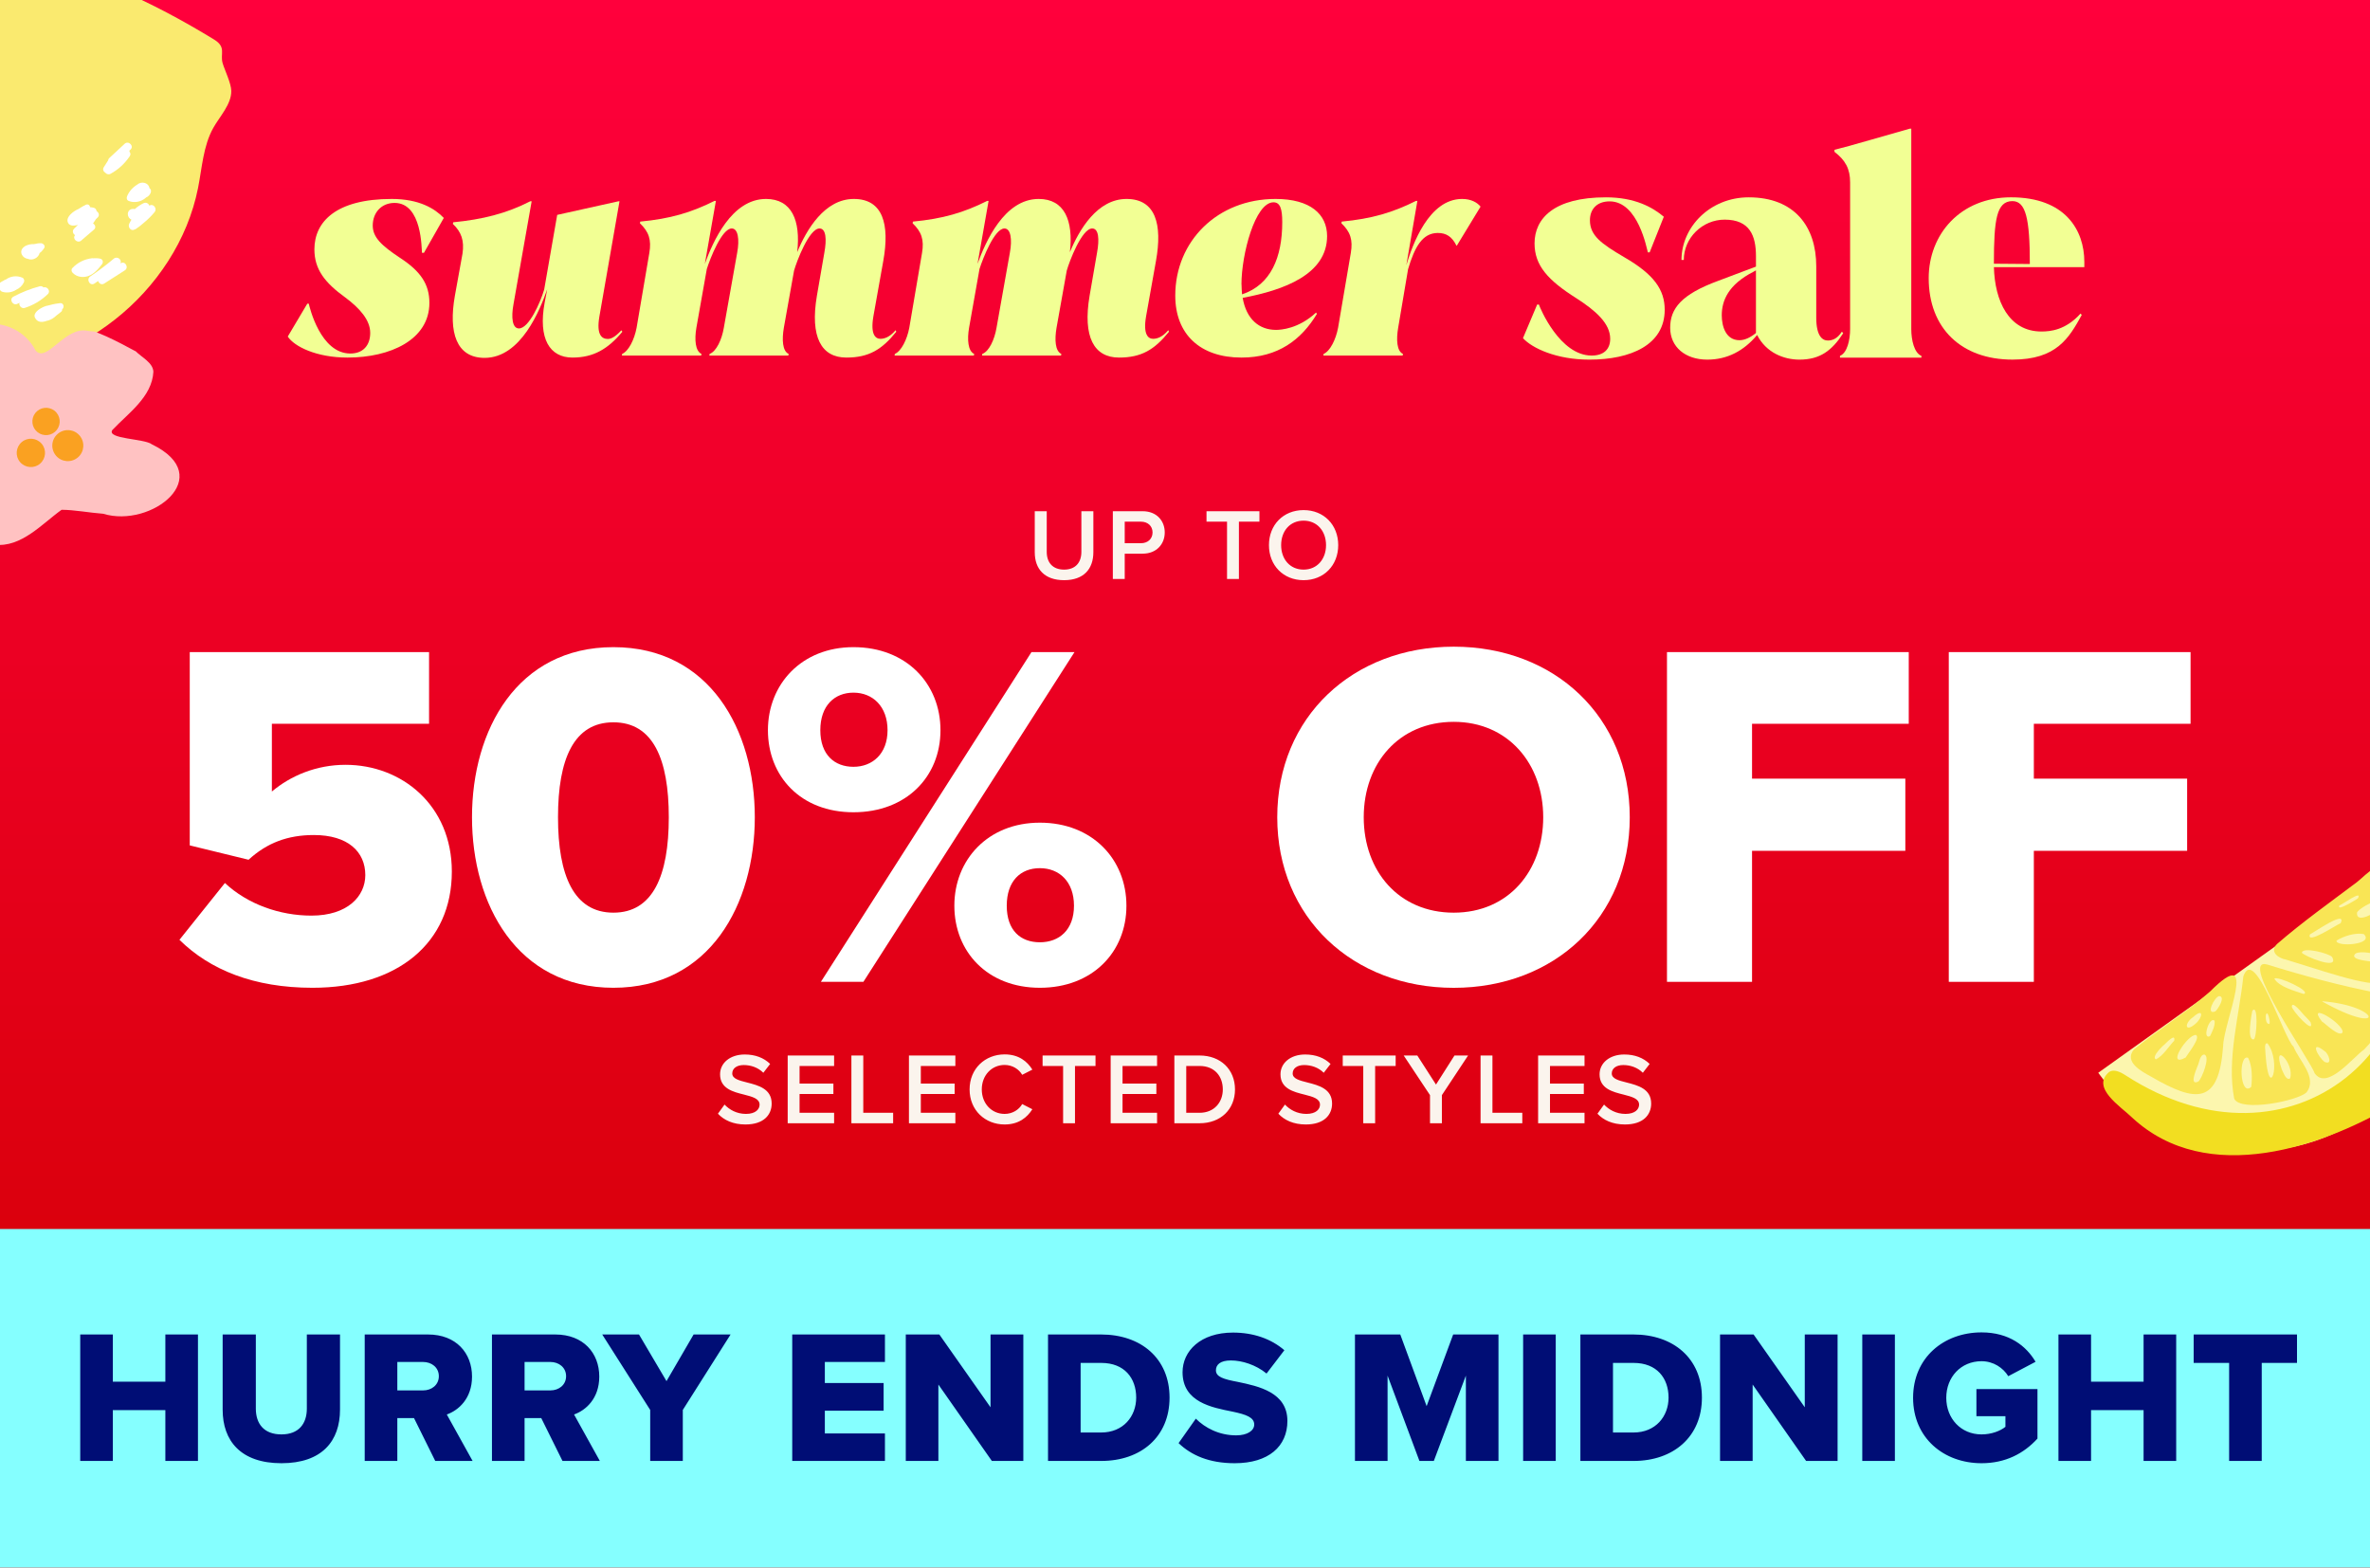 <svg width="700" height="463" viewBox="0 0 700 463" fill="none" xmlns="http://www.w3.org/2000/svg">
<g clip-path="url(#clip0_462_2328)">
<rect width="700" height="463" fill="url(#paint0_linear_462_2328)"/>
<path d="M305.624 163.11V150.99H309.164V162.99C309.164 166.17 310.934 168.24 314.294 168.24C317.624 168.24 319.394 166.17 319.394 162.99V150.99H322.934V163.08C322.934 168.06 320.084 171.36 314.294 171.36C308.474 171.36 305.624 168.03 305.624 163.11ZM328.687 171V150.99H337.477C341.677 150.99 344.017 153.87 344.017 157.26C344.017 160.65 341.647 163.53 337.477 163.53H332.197V171H328.687ZM340.417 157.26C340.417 155.34 338.977 154.08 336.997 154.08H332.197V160.44H336.997C338.977 160.44 340.417 159.18 340.417 157.26ZM362.414 171V154.08H356.354V150.99H371.984V154.08H365.924V171H362.414ZM374.796 161.01C374.796 155.04 379.026 150.66 385.026 150.66C391.026 150.66 395.256 155.04 395.256 161.01C395.256 166.98 391.026 171.36 385.026 171.36C379.026 171.36 374.796 166.98 374.796 161.01ZM391.656 161.01C391.656 156.87 389.046 153.78 385.026 153.78C380.976 153.78 378.396 156.87 378.396 161.01C378.396 165.12 380.976 168.24 385.026 168.24C389.046 168.24 391.656 165.12 391.656 161.01Z" fill="#FBF4ED"/>
<path d="M66.425 260.8C73.138 267.076 82.631 270.432 91.984 270.432C102.643 270.432 107.895 264.731 107.895 258.455C107.895 251.589 102.783 246.632 92.7 246.632C84.962 246.632 78.826 248.963 73.419 253.933L56.047 249.693V192.601H126.727V213.775H80.3V233.784C85.847 229.108 93.445 225.893 102.053 225.893C118.694 225.893 133.454 237.87 133.454 257.43C133.454 278.45 117.543 291.747 92.279 291.747C75.048 291.747 62.044 286.495 53 277.579L66.439 260.786L66.425 260.8Z" fill="white"/>
<path d="M181.174 191.14C209.653 191.14 222.938 215.671 222.938 241.366C222.938 267.062 209.653 291.747 181.174 291.747C152.694 291.747 139.409 267.076 139.409 241.366C139.409 215.657 152.708 191.14 181.174 191.14ZM181.174 213.34C169.49 213.34 164.813 224.152 164.813 241.38C164.813 258.609 169.49 269.561 181.174 269.561C192.858 269.561 197.534 258.609 197.534 241.38C197.534 224.152 192.858 213.34 181.174 213.34Z" fill="white"/>
<path d="M252.077 191.14C267.707 191.14 277.776 201.952 277.776 215.671C277.776 229.389 267.707 239.906 252.077 239.906C236.447 239.906 226.813 229.249 226.813 215.671C226.813 202.093 236.756 191.14 252.077 191.14ZM252.077 204.578C246.53 204.578 242.289 208.369 242.289 215.671C242.289 222.972 246.53 226.482 252.077 226.482C257.624 226.482 262.146 222.691 262.146 215.671C262.146 208.65 257.764 204.578 252.077 204.578ZM304.655 192.601H317.364L255.012 289.992H242.457L304.655 192.601ZM307.14 242.981C322.616 242.981 332.699 253.793 332.699 267.511C332.699 281.23 322.63 291.747 307.14 291.747C291.651 291.747 281.877 281.089 281.877 267.511C281.877 253.933 291.805 242.981 307.14 242.981ZM307.14 256.419C301.439 256.419 297.352 260.21 297.352 267.511C297.352 274.813 301.439 278.309 307.14 278.309C312.842 278.309 317.209 274.658 317.209 267.511C317.209 260.364 312.828 256.419 307.14 256.419Z" fill="white"/>
<path d="M429.374 191C459.16 191 481.362 211.739 481.362 241.381C481.362 271.022 459.16 291.761 429.374 291.761C399.588 291.761 377.246 271.022 377.246 241.381C377.246 211.739 399.588 191 429.374 191ZM429.374 213.199C413.168 213.199 402.79 225.472 402.79 241.381C402.79 257.289 413.154 269.562 429.374 269.562C445.594 269.562 455.803 257.149 455.803 241.381C455.803 225.612 445.44 213.199 429.374 213.199Z" fill="white"/>
<path d="M492.357 192.601H563.767V213.775H517.481V229.979H562.756V251.294H517.481V289.992H492.357V192.601Z" fill="white"/>
<path d="M575.59 192.601H647V213.775H600.714V229.979H645.989V251.294H600.714V289.992H575.59V192.601Z" fill="white"/>
<path d="M212.049 328.941L213.999 326.241C215.379 327.711 217.539 329.001 220.329 329.001C223.209 329.001 224.349 327.591 224.349 326.271C224.349 324.471 222.219 323.931 219.789 323.301C216.519 322.491 212.679 321.531 212.679 317.301C212.679 314.001 215.589 311.451 219.969 311.451C223.089 311.451 225.609 312.441 227.469 314.241L225.459 316.851C223.899 315.291 221.769 314.571 219.669 314.571C217.599 314.571 216.279 315.561 216.279 317.061C216.279 318.621 218.319 319.131 220.689 319.731C223.989 320.571 227.919 321.591 227.919 325.941C227.919 329.271 225.579 332.121 220.179 332.121C216.489 332.121 213.819 330.831 212.049 328.941ZM232.651 331.761V311.751H246.361V314.841H236.161V320.031H246.151V323.121H236.161V328.671H246.361V331.761H232.651ZM251.466 331.761V311.751H254.976V328.671H263.796V331.761H251.466ZM268.464 331.761V311.751H282.174V314.841H271.974V320.031H281.964V323.121H271.974V328.671H282.174V331.761H268.464ZM296.728 332.121C290.968 332.121 286.378 327.921 286.378 321.771C286.378 315.621 290.968 311.421 296.728 311.421C300.928 311.421 303.418 313.521 304.918 315.921L301.918 317.451C300.958 315.801 299.038 314.541 296.728 314.541C292.918 314.541 289.978 317.571 289.978 321.771C289.978 325.971 292.918 329.001 296.728 329.001C299.038 329.001 300.958 327.771 301.918 326.091L304.918 327.621C303.388 330.021 300.928 332.121 296.728 332.121ZM313.998 331.761V314.841H307.938V311.751H323.568V314.841H317.508V331.761H313.998ZM328.042 331.761V311.751H341.752V314.841H331.552V320.031H341.542V323.121H331.552V328.671H341.752V331.761H328.042ZM346.857 331.761V311.751H354.297C360.537 311.751 364.767 315.891 364.767 321.771C364.767 327.651 360.537 331.761 354.297 331.761H346.857ZM350.367 328.671H354.297C358.647 328.671 361.167 325.551 361.167 321.771C361.167 317.901 358.767 314.841 354.297 314.841H350.367V328.671ZM377.57 328.941L379.52 326.241C380.9 327.711 383.06 329.001 385.85 329.001C388.73 329.001 389.87 327.591 389.87 326.271C389.87 324.471 387.74 323.931 385.31 323.301C382.04 322.491 378.2 321.531 378.2 317.301C378.2 314.001 381.11 311.451 385.49 311.451C388.61 311.451 391.13 312.441 392.99 314.241L390.98 316.851C389.42 315.291 387.29 314.571 385.19 314.571C383.12 314.571 381.8 315.561 381.8 317.061C381.8 318.621 383.84 319.131 386.21 319.731C389.51 320.571 393.44 321.591 393.44 325.941C393.44 329.271 391.1 332.121 385.7 332.121C382.01 332.121 379.34 330.831 377.57 328.941ZM402.65 331.761V314.841H396.59V311.751H412.22V314.841H406.16V331.761H402.65ZM422.364 331.761V323.451L414.594 311.751H418.614L424.134 320.331L429.594 311.751H433.614L425.874 323.451V331.761H422.364ZM437.296 331.761V311.751H440.806V328.671H449.626V331.761H437.296ZM454.294 331.761V311.751H468.004V314.841H457.804V320.031H467.794V323.121H457.804V328.671H468.004V331.761H454.294ZM471.819 328.941L473.769 326.241C475.149 327.711 477.309 329.001 480.099 329.001C482.979 329.001 484.119 327.591 484.119 326.271C484.119 324.471 481.989 323.931 479.559 323.301C476.289 322.491 472.449 321.531 472.449 317.301C472.449 314.001 475.359 311.451 479.739 311.451C482.859 311.451 485.379 312.441 487.239 314.241L485.229 316.851C483.669 315.291 481.539 314.571 479.439 314.571C477.369 314.571 476.049 315.561 476.049 317.061C476.049 318.621 478.089 319.131 480.459 319.731C483.759 320.571 487.689 321.591 487.689 325.941C487.689 329.271 485.349 332.121 479.949 332.121C476.259 332.121 473.589 330.831 471.819 328.941Z" fill="#FBF4ED"/>
<rect width="700" height="100" transform="translate(0 363)" fill="#85FFFF"/>
<path d="M48.839 431.5V416.492H33.327V431.5H23.695V394.148H33.327V408.092H48.839V394.148H58.471V431.5H48.839ZM65.763 416.38V394.148H75.563V416.044C75.563 420.468 77.915 423.66 83.123 423.66C88.275 423.66 90.627 420.468 90.627 416.044V394.148H100.427V416.324C100.427 425.62 95.107 432.172 83.123 432.172C71.139 432.172 65.763 425.564 65.763 416.38ZM128.553 431.5L122.281 418.844H117.353V431.5H107.721V394.148H126.425C134.713 394.148 139.417 399.636 139.417 406.58C139.417 413.076 135.441 416.548 131.969 417.78L139.585 431.5H128.553ZM129.617 406.468C129.617 403.892 127.489 402.268 124.969 402.268H117.353V410.668H124.969C127.489 410.668 129.617 409.044 129.617 406.468ZM166.137 431.5L159.865 418.844H154.937V431.5H145.305V394.148H164.009C172.297 394.148 177.001 399.636 177.001 406.58C177.001 413.076 173.025 416.548 169.553 417.78L177.169 431.5H166.137ZM167.201 406.468C167.201 403.892 165.073 402.268 162.553 402.268H154.937V410.668H162.553C165.073 410.668 167.201 409.044 167.201 406.468ZM192.041 431.5V416.436L177.873 394.148H188.737L196.857 407.924L204.865 394.148H215.785L201.673 416.436V431.5H192.041ZM233.992 431.5V394.148H261.376V402.268H243.624V408.484H260.984V416.66H243.624V423.38H261.376V431.5H233.992ZM292.953 431.5L277.161 408.932V431.5H267.529V394.148H277.441L292.561 415.652V394.148H302.249V431.5H292.953ZM309.542 431.5V394.148H325.222C336.982 394.148 345.438 401.204 345.438 412.796C345.438 424.388 336.982 431.5 325.278 431.5H309.542ZM319.174 423.1H325.222C331.774 423.1 335.582 418.34 335.582 412.796C335.582 407.028 332.11 402.548 325.278 402.548H319.174V423.1ZM348.102 426.236L353.198 419.012C355.886 421.7 360.03 423.94 365.126 423.94C368.43 423.94 370.446 422.54 370.446 420.748C370.446 418.62 368.038 417.78 364.062 416.94C357.902 415.708 349.278 414.14 349.278 405.292C349.278 399.02 354.598 393.588 364.174 393.588C370.166 393.588 375.374 395.38 379.35 398.796L374.086 405.684C370.95 403.108 366.862 401.82 363.558 401.82C360.366 401.82 359.134 403.108 359.134 404.732C359.134 406.692 361.43 407.364 365.574 408.148C371.734 409.436 380.246 411.228 380.246 419.684C380.246 427.188 374.702 432.172 364.678 432.172C357.118 432.172 351.854 429.82 348.102 426.236ZM432.959 431.5V406.3L423.495 431.5H419.239L409.831 406.3V431.5H400.199V394.148H413.583L421.367 415.316L429.207 394.148H442.591V431.5H432.959ZM449.868 431.5V394.148H459.5V431.5H449.868ZM466.78 431.5V394.148H482.46C494.22 394.148 502.676 401.204 502.676 412.796C502.676 424.388 494.22 431.5 482.516 431.5H466.78ZM476.412 423.1H482.46C489.012 423.1 492.82 418.34 492.82 412.796C492.82 407.028 489.348 402.548 482.516 402.548H476.412V423.1ZM533.451 431.5L517.659 408.932V431.5H508.027V394.148H517.939L533.059 415.652V394.148H542.747V431.5H533.451ZM550.04 431.5V394.148H559.672V431.5H550.04ZM565.048 412.852C565.048 400.98 574.12 393.532 585.264 393.532C593.44 393.532 598.48 397.564 601.224 402.212L593.16 406.468C591.648 404.004 588.792 402.044 585.264 402.044C579.16 402.044 574.848 406.748 574.848 412.852C574.848 418.956 579.16 423.66 585.264 423.66C588.176 423.66 590.808 422.652 592.32 421.42V418.284H583.752V410.276H601.784V424.892C597.752 429.316 592.32 432.172 585.264 432.172C574.12 432.172 565.048 424.724 565.048 412.852ZM633.125 431.5V416.492H617.613V431.5H607.981V394.148H617.613V408.092H633.125V394.148H642.757V431.5H633.125ZM658.392 431.5V402.548H647.92V394.148H678.44V402.548H668.024V431.5H658.392Z" fill="#000D75"/>
<path d="M449.82 99.884L454.012 89.953H454.528C454.869 90.978 460.689 105.02 470.109 105.02C473.792 105.02 475.587 103.051 475.587 100.057C475.587 95.523 471.308 91.754 465.57 88.071C457.18 82.767 453.242 78.401 453.242 71.892C453.242 64.533 458.975 58.285 474.302 58.285C482.86 58.285 488.083 61.197 491.424 64.017L487.232 74.545H486.716C486.375 73.52 483.891 59.478 475.419 59.478C471.568 59.478 469.599 61.875 469.599 65.043C469.599 69.577 472.935 71.974 479.785 75.998C488.517 81.048 491.684 85.587 491.684 91.493C491.684 101.853 481.672 106.218 469.431 106.218C459.761 106.218 452.569 102.878 449.83 99.884H449.82Z" fill="#F2FF94"/>
<path d="M544.06 98.002L544.402 98.43C541.061 103.566 537.552 106.218 531.478 106.218C526.857 106.218 521.634 104.163 518.982 98.94C515.044 103.648 510.163 106.218 504.257 106.218C497.748 106.218 493.301 102.454 493.301 96.803C493.301 91.152 496.555 86.959 507.511 82.935L518.64 78.742V75.662C518.64 69.669 516.844 64.874 509.393 64.874C502.803 64.874 497.325 70.266 497.325 76.774H496.642C496.642 67.103 505.032 58.285 516.503 58.285C530.029 58.285 536.445 66.93 536.445 78.656V93.809C536.445 99.374 538.327 100.572 539.868 100.572C541.066 100.572 542.607 100.144 543.979 98.007H544.065L544.06 98.002ZM518.635 98.343V79.854L517.865 80.283C510.505 84.047 508.536 88.755 508.536 93.121C508.536 96.375 509.734 100.481 513.759 100.481C515.386 100.481 517.099 99.624 518.64 98.343H518.635Z" fill="#F2FF94"/>
<path d="M543.454 105.617V105.101C545.591 104.245 546.448 100.394 546.448 97.226V53.832C546.448 49.894 545.076 47.329 541.827 44.845V44.248C545.764 43.304 558.005 39.709 564.085 38H564.513V97.237C564.513 100.404 565.37 104.255 567.507 105.112V105.627H543.454V105.617Z" fill="#F2FF94"/>
<path d="M615.625 77.37V78.91H588.919C589.174 88.841 593.285 97.915 602.956 97.915C605.608 97.915 610.147 97.486 614.513 92.605L614.855 93.034C611.091 99.878 607.409 106.213 594.397 106.213C579.331 106.213 569.66 96.966 569.66 82.159C569.66 69.148 579.076 58.279 593.969 58.279C609.974 58.279 615.625 67.95 615.625 77.365V77.37ZM599.528 77.972V77.804C599.528 64.619 598.33 59.401 594.392 59.401C589.684 59.401 588.914 64.879 588.914 77.804V77.89L599.528 77.977V77.972Z" fill="#F2FF94"/>
<path d="M85 99.394L90.766 89.686H91.194C91.442 90.7 94.617 104.416 103.491 104.416C107.163 104.416 109.347 102.074 109.347 98.313C109.347 94.551 106.262 91.038 101.982 87.862C95.969 83.515 92.861 79.573 92.861 73.65C92.861 65.451 99.302 58.762 115.699 58.762C123.807 58.762 128.425 61.6 131.082 64.37L125.226 74.663H124.641C124.483 73.65 124.731 59.933 116.532 59.933C112.681 59.933 110.091 62.771 110.091 66.623C110.091 70.136 112.771 72.569 118.041 76.082C124.235 80.091 126.825 83.943 126.825 89.461C126.825 100.34 115.271 105.61 102.658 105.61C93.446 105.61 86.937 102.344 85 99.416V99.394Z" fill="#F2FF94"/>
<path d="M183.561 97.569L183.809 97.997C179.62 103.02 175.363 105.61 169.079 105.61C162.39 105.61 158.876 100.092 160.88 89.303L161.624 85.452C159.529 91.398 153.921 105.7 143.132 105.7C134.776 105.7 132.434 98.177 134.348 87.389L136.601 74.934C137.186 71.082 136.263 68.492 133.763 66.15L133.853 65.654C142.479 64.821 149.574 63.064 156.601 59.46H157.029L151.669 89.821C150.925 93.831 151.331 97.006 153.268 97.006C156.196 97.006 159.552 89.484 160.723 85.542L164.574 63.469L182.638 59.46H182.976L177.03 93.515C176.106 98.943 177.773 100.114 179.53 100.114C180.453 100.114 181.714 99.529 183.471 97.614H183.561V97.569Z" fill="#F2FF94"/>
<path d="M264.555 97.569L264.712 97.997C260.456 103.268 256.604 105.61 249.982 105.61C242.617 105.61 239.194 99.597 241.288 87.299L243.473 74.663C244.216 70.654 243.969 67.478 242.054 67.478C238.969 67.478 235.275 77.276 234.531 79.934L231.513 96.826C230.928 100.25 231.085 103.696 232.932 104.529L232.842 105.025H209.508L209.598 104.529C211.603 103.786 213.202 100.272 213.788 96.826L217.729 74.663C218.473 70.654 217.977 67.478 216.13 67.478C213.202 67.478 209.779 76.263 208.765 79.438L205.679 96.826C205.094 100.25 205.342 103.696 207.188 104.529L207.098 105.025H183.674L183.764 104.529C185.679 103.696 187.368 100.272 188.021 96.826L191.783 74.731C192.458 70.789 191.625 68.447 189.012 65.947L189.102 65.451C197.976 64.618 204.17 62.771 211.017 59.348H211.445L208.179 77.929C210.522 71.488 216.04 58.762 226.243 58.762C233.856 58.762 236.536 65.114 235.455 74.483C238.225 67.794 243.563 58.762 252.19 58.762C260.816 58.762 262.821 66.285 260.884 77.073L257.956 93.47C257.032 98.898 258.631 100.069 260.05 100.069C261.131 100.069 262.73 99.641 264.487 97.569H264.577H264.555Z" fill="#F2FF94"/>
<path d="M345.097 97.569L345.254 97.997C340.998 103.268 337.146 105.61 330.524 105.61C323.159 105.61 319.736 99.597 321.83 87.299L324.015 74.663C324.758 70.654 324.511 67.478 322.596 67.478C319.511 67.478 315.817 77.276 315.073 79.934L312.055 96.826C311.47 100.25 311.627 103.696 313.474 104.529L313.384 105.025H290.05L290.14 104.529C292.145 103.786 293.744 100.272 294.33 96.826L298.271 74.663C299.015 70.654 298.519 67.478 296.672 67.478C293.744 67.478 290.321 76.263 289.307 79.438L286.221 96.826C285.636 100.25 285.884 103.696 287.73 104.529L287.64 105.025H264.216L264.306 104.529C266.221 103.696 267.91 100.272 268.563 96.826L272.325 74.731C273 70.789 272.167 68.447 269.554 65.947L269.644 65.451C278.518 64.618 284.712 62.771 291.559 59.348H291.987L288.721 77.929C291.064 71.488 296.582 58.762 306.785 58.762C314.398 58.762 317.078 65.114 315.997 74.483C318.767 67.794 324.105 58.762 332.732 58.762C341.358 58.762 343.363 66.285 341.426 77.073L338.498 93.47C337.574 98.898 339.173 100.069 340.592 100.069C341.673 100.069 343.272 99.641 345.029 97.569H345.119H345.097Z" fill="#F2FF94"/>
<path d="M388.701 92.299L388.949 92.727C384.354 100.34 377.485 105.61 366.696 105.61C354.489 105.61 347.124 98.741 347.124 87.299C347.124 71.24 359.579 58.762 376.741 58.762C387.035 58.762 391.967 63.289 391.967 69.731C391.967 81.015 379.242 85.7 367.034 87.975C368.115 94.258 371.876 97.434 376.899 97.434C378.318 97.434 383.588 97.096 388.701 92.322V92.299ZM366.696 84.01C366.696 85.024 366.786 86.015 366.854 86.939C375.39 84.101 378.723 75.97 378.723 65.609C378.723 61.758 378.138 59.753 376.133 59.753C370.705 59.753 366.674 75.136 366.674 84.01H366.696Z" fill="#F2FF94"/>
<path d="M437.306 61.014L430.279 72.569H430.189C428.86 69.888 427.171 68.807 424.67 68.807C420.076 68.807 417.801 73.064 415.886 79.506L412.958 96.826C412.373 100.25 412.531 103.696 414.377 104.529L414.287 105.025H390.863L390.953 104.529C392.868 103.696 394.557 100.272 395.21 96.826L398.972 74.731C399.647 70.789 398.814 68.447 396.201 65.947L396.291 65.451C405.165 64.618 411.359 62.771 418.206 59.348H418.634L415.368 78.335C417.215 72.141 422.058 58.762 431.855 58.762C434.446 58.762 436.292 59.776 437.283 61.014H437.306Z" fill="#F2FF94"/>
<g filter="url(#filter0_d_462_2328)">
<path d="M-69.573 98.775C-51.464 109.249 -29.974 113.747 -9.183 111.421C6.374 109.666 21.635 104.067 33.93 94.397C46.24 84.738 55.438 70.879 58.492 55.538C59.688 49.514 60.01 43.156 62.99 37.785C64.787 34.533 68.396 30.789 68.312 26.836C68.269 24.562 66.339 20.638 65.761 18.674C64.948 15.922 66.941 13.958 63.263 11.694C54.04 6.058 44.749 1.053 34.625 -3.267C18.447 -10.147 3.824 -18.455 -14.438 -17.655C-31.96 -16.905 -56.715 -7.601 -69.571 4.536C-79.446 13.874 -90.264 23.597 -93.486 37.43C-95.509 46.164 -95.508 55.464 -99.245 63.599C-108.586 83.903 -82.9 91.067 -69.558 98.785L-69.573 98.775Z" fill="#FAEA6F"/>
<path d="M32.661 51.323C34.966 50.072 36.852 48.314 38.319 46.139C38.661 45.643 38.536 45.156 38.242 44.808C38.252 44.705 38.247 44.592 38.218 44.482C38.33 44.389 38.428 44.285 38.541 44.192C39.696 43.129 37.965 41.416 36.82 42.465L32.315 46.65C32.059 46.88 31.959 47.136 31.933 47.38L30.655 49.387C30.237 50.047 30.565 50.706 31.107 51.016C31.451 51.445 32.101 51.637 32.661 51.323Z" fill="white"/>
<path d="M39.749 67.789C39.884 67.756 40.014 67.698 40.141 67.615C40.937 67.101 41.672 66.52 42.374 65.893C43.569 64.925 44.671 63.845 45.655 62.656C46.551 61.556 45.219 60.049 44.216 60.696C44.166 60.704 44.141 60.708 44.092 60.715C43.88 60.076 43.143 59.644 42.353 60.03C41.422 60.489 40.574 61.075 39.805 61.763C39.538 61.676 39.219 61.662 38.866 61.754C37.262 62.202 37.509 64.318 38.825 64.889C38.581 65.282 38.347 65.659 38.16 66.093C37.691 67.09 38.675 68.384 39.749 67.789Z" fill="white"/>
<path d="M23.991 71.044C25.232 69.955 26.475 68.891 27.733 67.837C28.454 67.245 28.12 66.384 27.478 66.001C27.751 65.63 27.999 65.262 28.243 64.87C28.275 64.828 28.306 64.785 28.323 64.731C28.488 64.567 28.653 64.402 28.832 64.248C29.959 63.164 28.242 61.462 27.112 62.522C26.262 63.348 25.409 64.15 24.56 64.977C23.636 65.814 22.752 66.659 21.875 67.553C21.229 68.222 21.564 69.083 22.176 69.446C21.258 70.485 22.889 72.036 24.016 71.04L23.991 71.044Z" fill="white"/>
<path d="M27.883 83.753C28.263 83.505 28.629 83.247 28.995 82.988C29.193 83.705 29.999 84.254 30.76 83.757C32.791 82.459 34.823 81.16 36.855 79.862C38.172 79.027 36.95 76.921 35.623 77.769C35.612 77.784 35.577 77.802 35.552 77.806C36.127 76.755 34.659 75.522 33.59 76.407C31.38 78.278 29.062 80.026 26.662 81.647C25.363 82.516 26.584 84.623 27.894 83.739L27.883 83.753Z" fill="white"/>
<path d="M7.266 90.956C9.876 90.127 12.141 88.78 14.107 86.883C15.09 85.935 13.911 84.519 12.851 84.883C12.569 84.609 12.174 84.429 11.725 84.561C9.022 85.278 6.442 86.305 3.957 87.622C2.576 88.365 3.808 90.458 5.189 89.715C5.376 89.61 5.577 89.516 5.778 89.422C5.46 90.243 6.398 91.241 7.266 90.956Z" fill="white"/>
<path d="M22.788 66.489C25.091 66.467 27.423 64.73 28.382 62.797C28.685 62.206 28.342 61.536 27.709 61.379C27.34 61.284 26.989 61.223 26.617 61.191C26.519 60.636 26.044 60.177 25.391 60.466C24.999 60.64 24.072 61.124 23.083 61.782C22.988 61.822 22.893 61.861 22.797 61.901C21.645 62.483 19.621 63.919 19.969 65.45C20.268 66.747 21.64 66.766 22.778 66.504L22.788 66.489Z" fill="white"/>
<path d="M25.978 81.561C27.775 80.969 29.015 79.463 30.128 78.038C30.583 77.449 30.386 76.58 29.613 76.406C28.956 76.254 28.229 76.225 27.503 76.285C27.411 76.261 27.323 76.262 27.209 76.267C24.945 76.537 22.952 77.512 21.381 79.171C20.988 79.586 21.079 80.18 21.455 80.566C22.632 81.806 24.41 82.079 26.003 81.557L25.978 81.561Z" fill="white"/>
<path d="M13.938 94.739C14.048 94.71 14.172 94.691 14.267 94.651C15.175 94.373 15.96 93.873 16.609 93.229C17.225 92.78 17.756 92.357 18.1 92.038C18.321 91.827 18.386 91.589 18.373 91.338C19.084 90.849 18.844 89.442 17.767 89.53C17.155 89.585 15.818 89.79 14.482 90.171C13.839 90.269 13.22 90.452 12.632 90.745C11.581 91.248 9.665 92.478 10.345 93.856C11.06 95.305 12.488 95.277 13.935 94.714L13.938 94.739Z" fill="white"/>
<path d="M4.774 85.584C5.747 85.157 6.559 84.412 7.059 83.373C7.267 82.91 7.144 82.27 6.638 82.031C4.927 81.278 3.084 81.572 1.716 82.567C1.631 82.593 1.546 82.618 1.461 82.644C1.331 82.702 1.225 82.756 1.137 82.845C0.76 83.029 0.376 83.253 0.021 83.497C-0.462 83.824 -0.638 84.662 -0.11 85.05C-0.11 85.05 -0.095 85.061 -0.081 85.071C-0.207 85.572 0.247 86.06 0.684 86.183C2.091 86.602 3.598 86.347 4.799 85.58L4.774 85.584Z" fill="white"/>
<path d="M11.719 74.73C12.05 74.49 12.373 74.2 12.635 73.843C12.656 73.814 12.667 73.8 12.688 73.771C12.803 73.614 12.943 73.454 13.044 73.286C13.509 72.594 12.765 71.872 12.113 71.832C11.539 71.806 10.955 71.882 10.421 72.04C10.273 72.062 10.124 72.085 9.976 72.108C9.185 72.076 8.397 72.222 7.663 72.562C6.648 73.047 5.913 74.046 6.441 75.181C6.778 75.89 7.498 76.376 8.285 76.471C9.616 77.053 11.379 76.15 11.716 74.705L11.719 74.73Z" fill="white"/>
<path d="M43.11 58.343C43.731 58.096 44.251 57.599 44.524 56.898C44.703 56.415 44.591 55.849 44.16 55.598C44.011 54.785 43.437 54.099 42.391 53.968C42.196 53.934 42.019 53.936 41.845 53.962C41.743 53.953 41.619 53.972 41.499 54.015C41.145 54.107 40.828 54.27 40.572 54.499C39.226 55.312 38.15 56.478 37.53 57.979C37.336 58.452 37.42 59.085 37.951 59.321C39.633 60.052 41.758 59.614 43.114 58.368L43.11 58.343Z" fill="white"/>
</g>
<g filter="url(#filter1_d_462_2328)">
<path d="M39.984 103.719C37.175 102.193 34.365 100.704 31.463 99.383C30.309 98.862 29.137 98.378 27.965 97.932C27.406 97.895 26.718 97.839 25.899 97.727C19.238 96.201 13.768 107.458 10.493 103.495C4.651 92.089 -13.677 92.983 -14.44 106.9C-13.863 112.929 -2.197 115.887 -13.323 119.683C-25.083 123.237 -29.976 148.709 -12.97 146.997C-6.699 146.104 -12.244 158.478 -1.62 160.859C6.232 161.864 12.633 154.514 18.196 150.57C21.936 150.57 26.551 151.463 30.477 151.742C44.692 156.115 64.341 140.69 44.859 131.238C42.775 129.526 31.332 129.693 33.193 126.995C37.863 122.046 44.934 117.227 45.306 109.766C45.12 107.068 41.957 105.635 39.984 103.663" fill="#FFC2C2"/>
<path d="M17.061 128.13C18.977 126.493 21.88 126.716 23.517 128.651C25.155 130.586 24.931 133.47 22.997 135.108C21.061 136.745 18.177 136.522 16.54 134.587C14.903 132.652 15.126 129.768 17.061 128.13Z" fill="#FAA121"/>
<path d="M6.399 130.586C8.148 129.079 10.79 129.302 12.298 131.051C13.805 132.8 13.582 135.443 11.832 136.95C10.084 138.457 7.441 138.234 5.934 136.485C4.427 134.736 4.65 132.093 6.399 130.586Z" fill="#FAA121"/>
<path d="M10.976 121.413C12.669 119.962 15.218 120.167 16.67 121.86C18.121 123.553 17.916 126.102 16.223 127.554C14.53 129.005 11.981 128.8 10.53 127.107C9.078 125.414 9.283 122.865 10.976 121.413Z" fill="#FAA121"/>
</g>
<g filter="url(#filter2_d_462_2328)">
<path d="M713.62 249.783C731.649 275.027 725.258 310.502 699.332 329.024C673.405 347.545 637.773 342.093 619.733 316.852" fill="#FCF6AE"/>
<path d="M708.894 325.13C686.231 338.944 651.855 350.654 629.719 330.068C626.522 326.916 617.411 321.243 622.974 316.594C624.345 315.735 626.152 316.521 627.862 317.638C676.548 349.107 725.155 309.058 709.117 255.153C715.176 225.888 742.082 290.687 708.894 325.13Z" fill="#F2DE21"/>
<path d="M696.415 265.359C697.94 262.643 691.797 267.184 690.955 267.435C689.965 269.457 695.97 265.655 696.415 265.359ZM691.358 272.653C693.159 268.583 683.527 275.368 682.247 275.98C681.178 279.154 690.131 273.111 691.358 272.653ZM688.776 282.627C687.926 281.605 680.079 279.529 679.88 281.403C680.604 282.414 691.209 286.806 688.776 282.627ZM690.098 277.821C689.803 279.798 701.481 279.055 698.165 275.895C695.627 275.398 692.247 276.472 690.098 277.821ZM695.472 281.895C694.128 283.844 701.505 283.894 702.727 284.367C709.854 283.392 696.891 279.831 695.472 281.895ZM702.972 268.456C706.055 263.316 697.187 267.683 696.157 269.515C695.883 273.125 701.788 269.388 702.972 268.456ZM672.471 278.877C679.998 272.349 688.201 266.521 696.155 260.531C699.105 258.212 703.613 252.607 706.173 258.506C715.759 297.918 708.484 293.797 675.198 283.429C672.951 283.022 670.302 281.201 672.477 278.881" fill="#F9E555"/>
<path d="M686.678 310.531C681.982 306.807 684.574 312.197 686.612 313.645C689.03 314.698 687.783 311.252 686.678 310.531ZM680.122 299.368C679.789 299.034 677.032 295.547 676.904 297.269C676.879 298.417 683.786 305.945 682.449 301.927C681.833 301.093 680.711 300.098 680.122 299.368ZM671.752 289.071C673.121 291.443 677.718 292.67 680.421 293.58C682.922 292.823 672.571 288.085 671.752 289.071ZM685.777 301.685C686.813 302.296 690.932 306.468 691.902 304.936C692.364 302.413 680.985 295.519 685.777 301.685ZM685.92 295.816C704.705 306.317 703.584 297.168 685.957 295.723L685.92 295.816ZM698.29 309.96C694.983 312.213 687.309 322.222 683.658 317.001C682.588 313.508 660.648 282.249 669.745 284.902C680.322 288.204 691.462 291.189 702.235 293.275C711.578 295.216 701.704 306.343 698.28 309.963" fill="#F9E555"/>
<path d="M670.315 302.334C670.635 301.86 669.73 297.855 669.228 299.871C669.15 300.627 669.231 302.488 670.227 302.441L670.309 302.33L670.315 302.334ZM665.687 306.981C666.582 306.532 667.086 296.116 665.227 298.558C665.003 299.899 663.501 307.287 665.687 306.981ZM676.384 318.533C677.836 314.155 670.907 307.09 673.951 315.886C674.426 316.735 675.148 319.206 676.384 318.533ZM669.727 308.166C668.538 307.879 669.19 310.575 669.139 311.285C670.131 326.021 674.039 313.824 669.727 308.166ZM664.01 312.443C661.077 311.171 661.509 324.173 664.918 321.02C665.257 318.451 665.209 314.76 664.01 312.443ZM681.27 322.613C678.715 325.162 661.86 328.525 659.9 324.533C657.634 312.913 661.38 300.057 662.587 288.386C665.856 278.864 674.577 306.73 677.402 309.129C678.995 313.207 684.582 318.277 681.27 322.613Z" fill="#F9E555"/>
<path d="M652.74 306.045C653.374 304.74 654.294 303.021 654.103 301.501C652.599 299.966 650.28 307.187 652.74 306.045ZM654.347 298.701C655.062 298.077 657.452 294.403 655.463 294.189C653.983 294.509 651.319 299.988 654.347 298.701ZM647.797 300.381C645.113 302.151 645.224 305.218 648.535 302.308C650.596 300.52 650.959 297.516 647.797 300.381ZM639.575 308.241C638.96 308.738 635.285 312.124 636.765 312.896C638.872 311.892 640.503 309.115 642.175 307.374C642.6 305.111 640.127 307.716 639.579 308.234M649.327 319.42C650.375 318.479 652.966 311.945 651.025 311.451C649.659 311.634 649.603 313.944 648.999 315.029C648.602 316.137 646.555 320.795 649.327 319.42ZM645.536 312.365C646.108 311.35 650.102 306.476 648.593 305.679C646.1 305.454 639.562 315.569 645.536 312.365ZM630.266 309.956C637.505 304.105 645.77 299.019 652.753 292.852C667.602 278.012 656.712 301.907 656.618 309.038C655.373 326.2 648.779 325.803 635.425 318.035C632.609 316.486 627.212 313.711 630.272 309.96" fill="#F9E555"/>
</g>
</g>
<defs>
<filter id="filter0_d_462_2328" x="-115.245" y="-31.709" width="197.558" height="157.729" filterUnits="userSpaceOnUse" color-interpolation-filters="sRGB">
<feFlood flood-opacity="0" result="BackgroundImageFix"/>
<feColorMatrix in="SourceAlpha" type="matrix" values="0 0 0 0 0 0 0 0 0 0 0 0 0 0 0 0 0 0 127 0" result="hardAlpha"/>
<feOffset/>
<feGaussianBlur stdDeviation="7"/>
<feComposite in2="hardAlpha" operator="out"/>
<feColorMatrix type="matrix" values="0 0 0 0 0 0 0 0 0 0 0 0 0 0 0 0 0 0 0.25 0"/>
<feBlend mode="normal" in2="BackgroundImageFix" result="effect1_dropShadow_462_2328"/>
<feBlend mode="normal" in="SourceGraphic" in2="effect1_dropShadow_462_2328" result="shape"/>
</filter>
<filter id="filter1_d_462_2328" x="-38" y="81.633" width="105.031" height="93.32" filterUnits="userSpaceOnUse" color-interpolation-filters="sRGB">
<feFlood flood-opacity="0" result="BackgroundImageFix"/>
<feColorMatrix in="SourceAlpha" type="matrix" values="0 0 0 0 0 0 0 0 0 0 0 0 0 0 0 0 0 0 127 0" result="hardAlpha"/>
<feOffset/>
<feGaussianBlur stdDeviation="7"/>
<feComposite in2="hardAlpha" operator="out"/>
<feColorMatrix type="matrix" values="0 0 0 0 0 0 0 0 0 0 0 0 0 0 0 0 0 0 0.25 0"/>
<feBlend mode="normal" in2="BackgroundImageFix" result="effect1_dropShadow_462_2328"/>
<feBlend mode="normal" in="SourceGraphic" in2="effect1_dropShadow_462_2328" result="shape"/>
</filter>
<filter id="filter2_d_462_2328" x="605.733" y="233.764" width="133.419" height="121.444" filterUnits="userSpaceOnUse" color-interpolation-filters="sRGB">
<feFlood flood-opacity="0" result="BackgroundImageFix"/>
<feColorMatrix in="SourceAlpha" type="matrix" values="0 0 0 0 0 0 0 0 0 0 0 0 0 0 0 0 0 0 127 0" result="hardAlpha"/>
<feOffset/>
<feGaussianBlur stdDeviation="7"/>
<feComposite in2="hardAlpha" operator="out"/>
<feColorMatrix type="matrix" values="0 0 0 0 0 0 0 0 0 0 0 0 0 0 0 0 0 0 0.25 0"/>
<feBlend mode="normal" in2="BackgroundImageFix" result="effect1_dropShadow_462_2328"/>
<feBlend mode="normal" in="SourceGraphic" in2="effect1_dropShadow_462_2328" result="shape"/>
</filter>
<linearGradient id="paint0_linear_462_2328" x1="350" y1="0" x2="350" y2="463" gradientUnits="userSpaceOnUse">
<stop stop-color="#FF003C"/>
<stop offset="1" stop-color="#D10000"/>
</linearGradient>
<clipPath id="clip0_462_2328">
<rect width="700" height="463" fill="white"/>
</clipPath>
</defs>
</svg>
